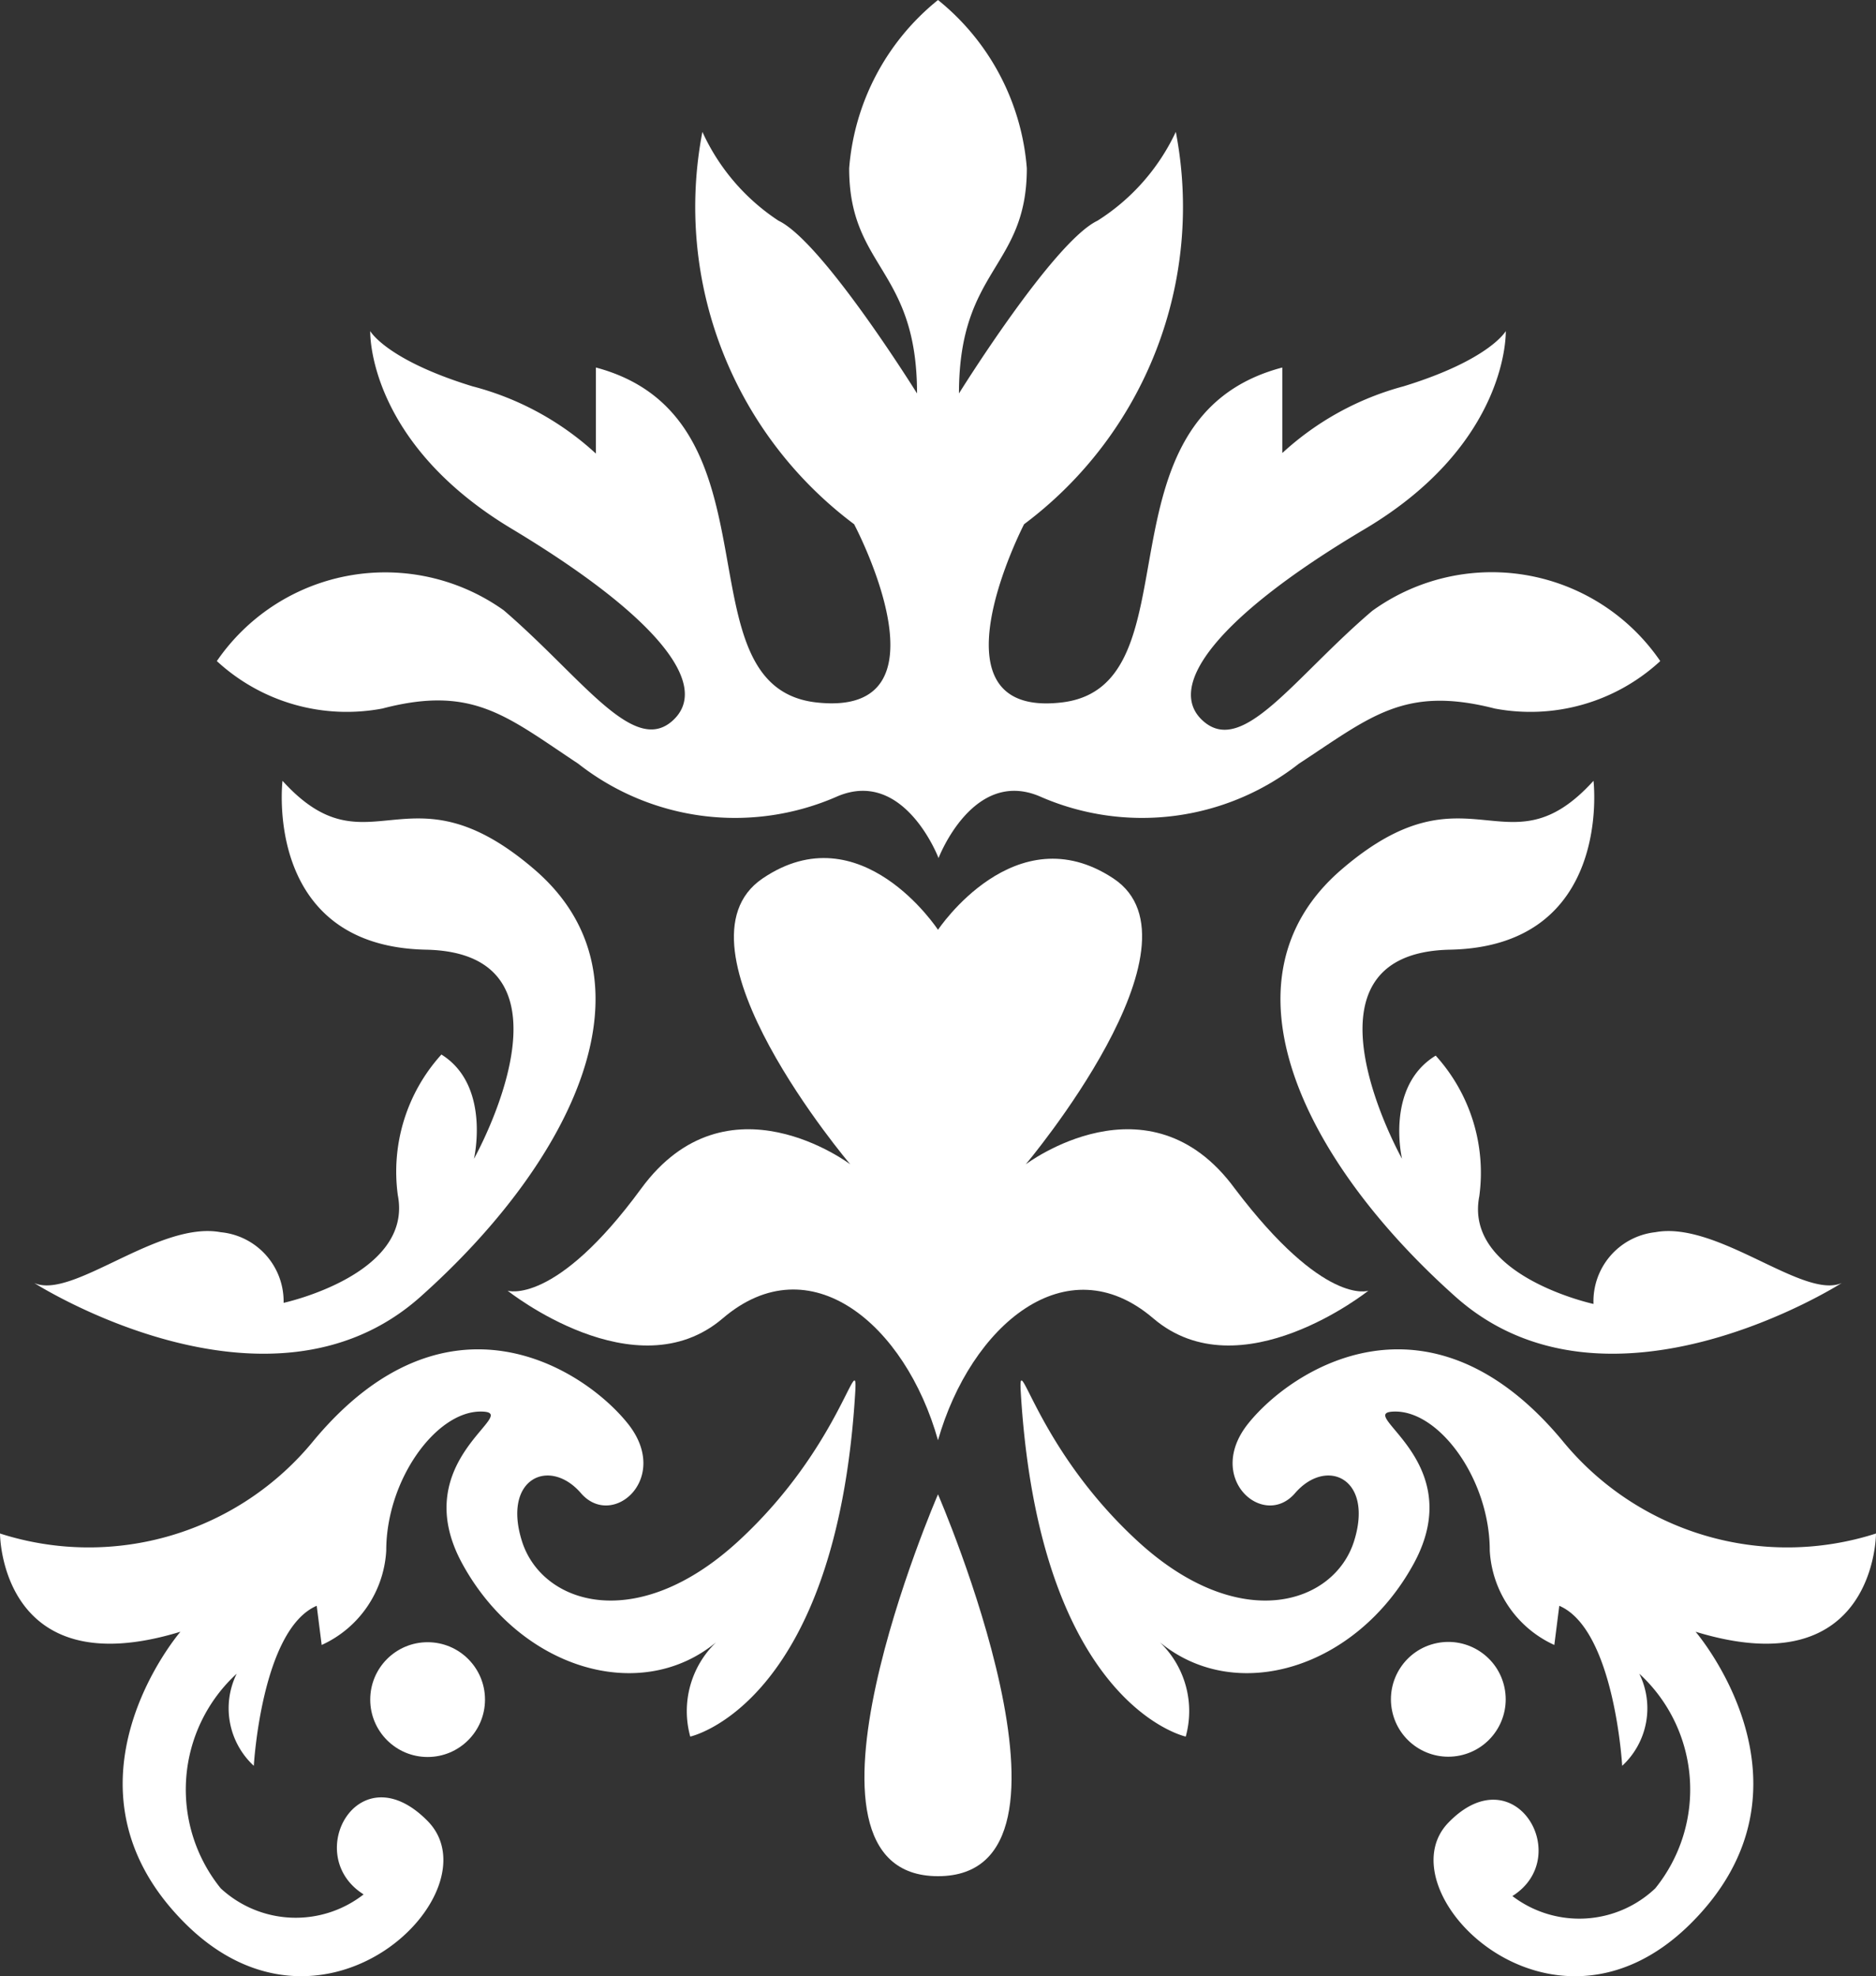 <svg id="Layer_1" data-name="Layer 1" xmlns="http://www.w3.org/2000/svg" viewBox="0 0 34 35.81"><rect x="0" y="0" width="34" height="35.81" fill="#333333" stroke="none"/><defs><style>.cls-1{fill:#fff}</style></defs><path class="cls-1" d="M24.87 11.07c-1.42 1.21-2.34 2.63-3.06 2s.29-1.92 2.92-3.48S27.29 6 27.29 6s-.29.52-1.85 1a5.25 5.25 0 00-2.2 1.21V6.66c-3.49.92-1.5 5.78-4 6.07s-.68-3.23-.68-3.23a7.18 7.18 0 002.75-7.11A3.82 3.82 0 0119.89 4c-.8.38-2.51 3.13-2.51 3.13 0-2.27 1.23-2.27 1.23-4.08A4.35 4.35 0 0017 0a4.35 4.35 0 00-1.61 3.05c0 1.81 1.23 1.81 1.23 4.08 0 0-1.71-2.75-2.51-3.13a3.82 3.82 0 01-1.38-1.61 7.18 7.18 0 002.75 7.11s1.86 3.51-.68 3.23-.55-5.15-4-6.07v1.56A5.25 5.25 0 008.56 7C7 6.52 6.71 6 6.71 6s-.07 2 2.56 3.58 3.63 2.84 2.92 3.48-1.64-.78-3.06-2a3.7 3.7 0 00-5.2.92 3.47 3.47 0 003 .86c1.64-.43 2.25.14 3.55 1a4.6 4.6 0 004.7.59c1.21-.51 1.83 1.12 1.83 1.12s.62-1.63 1.83-1.12a4.6 4.6 0 004.7-.59c1.3-.85 1.91-1.42 3.55-1a3.47 3.47 0 003-.86 3.7 3.7 0 00-5.22-.91z"/><path class="cls-1" d="M22.38 21.54c-1.56-2.13-3.79-.44-3.79-.44s3.37-4 1.59-5.18-3.18.93-3.18.93-1.4-2.14-3.18-.93 1.59 5.18 1.59 5.18-2.23-1.69-3.79.44-2.42 1.85-2.42 1.85 2.32 1.85 3.9.5 3.31.11 3.9 2.21c.59-2.07 2.32-3.56 3.9-2.21s3.9-.5 3.9-.5-.8.29-2.42-1.85zM17 27.08S14 34 17 34s0-6.92 0-6.92z"/><path class="cls-1" d="M15.5 25.23c.05-.85-.27 1-2.12 2.7s-3.56 1.14-3.92 0 .5-1.53 1.07-.87 1.64-.27.85-1.26-3.27-2.6-5.69.3A5.26 5.26 0 010 27.79s0 2.78 3.27 1.78c0 0-2.42 2.81.1 5.3S9 34.27 7.75 33s-2.29.62-1.16 1.33A2 2 0 014 34.22a2.85 2.85 0 01.29-3.89A1.42 1.42 0 004.6 32s.14-2.47 1.14-2.9l.09.71A2 2 0 007 28.1c0-1.28.9-2.52 1.71-2.52s-1.37.86-.33 2.76 3.22 2.56 4.6 1.42a1.73 1.73 0 00-.47 1.71s2.65-.57 2.99-6.24z"/><circle class="cls-1" cx="7.75" cy="30.8" r="1.04"/><path class="cls-1" d="M.62 23.25s4.24 2.71 7 .25 4.38-5.75 2.07-7.74-3 .12-4.57-1.61c0 0-.36 3 2.6 3.06S8.59 21 8.59 21s.31-1.33-.59-1.89a3.16 3.16 0 00-.79 2.55c.28 1.44-2.07 1.95-2.07 1.95A1.26 1.26 0 004 22.33c-1.13-.21-2.69 1.23-3.38.92zM18.5 25.23c-.05-.85.27 1 2.12 2.7s3.56 1.14 3.92 0-.5-1.53-1.07-.87-1.64-.27-.85-1.26 3.27-2.6 5.69.3A5.26 5.26 0 0034 27.79s0 2.78-3.27 1.78c0 0 2.42 2.81-.1 5.3s-5.58-.6-4.38-1.84 2.29.62 1.16 1.33a2 2 0 002.59-.14 2.85 2.85 0 00-.29-3.89A1.42 1.42 0 0129.4 32s-.14-2.47-1.14-2.9l-.09.71A2 2 0 0127 28.1c0-1.28-.9-2.52-1.71-2.52s1.37.86.33 2.76-3.22 2.56-4.6 1.42a1.73 1.73 0 01.47 1.71s-2.65-.57-2.99-6.24z"/><circle class="cls-1" cx="26.25" cy="30.8" r="1.04" transform="rotate(-11.65 26.224 30.803)"/><path class="cls-1" d="M33.38 23.25s-4.24 2.71-7 .25-4.38-5.75-2.07-7.74 3 .12 4.57-1.61c0 0 .36 3-2.6 3.06S25.41 21 25.41 21s-.31-1.31.61-1.87a3.16 3.16 0 01.79 2.55c-.28 1.44 2.07 1.95 2.07 1.95a1.26 1.26 0 011.12-1.3c1.13-.21 2.69 1.23 3.38.92z"/></svg>